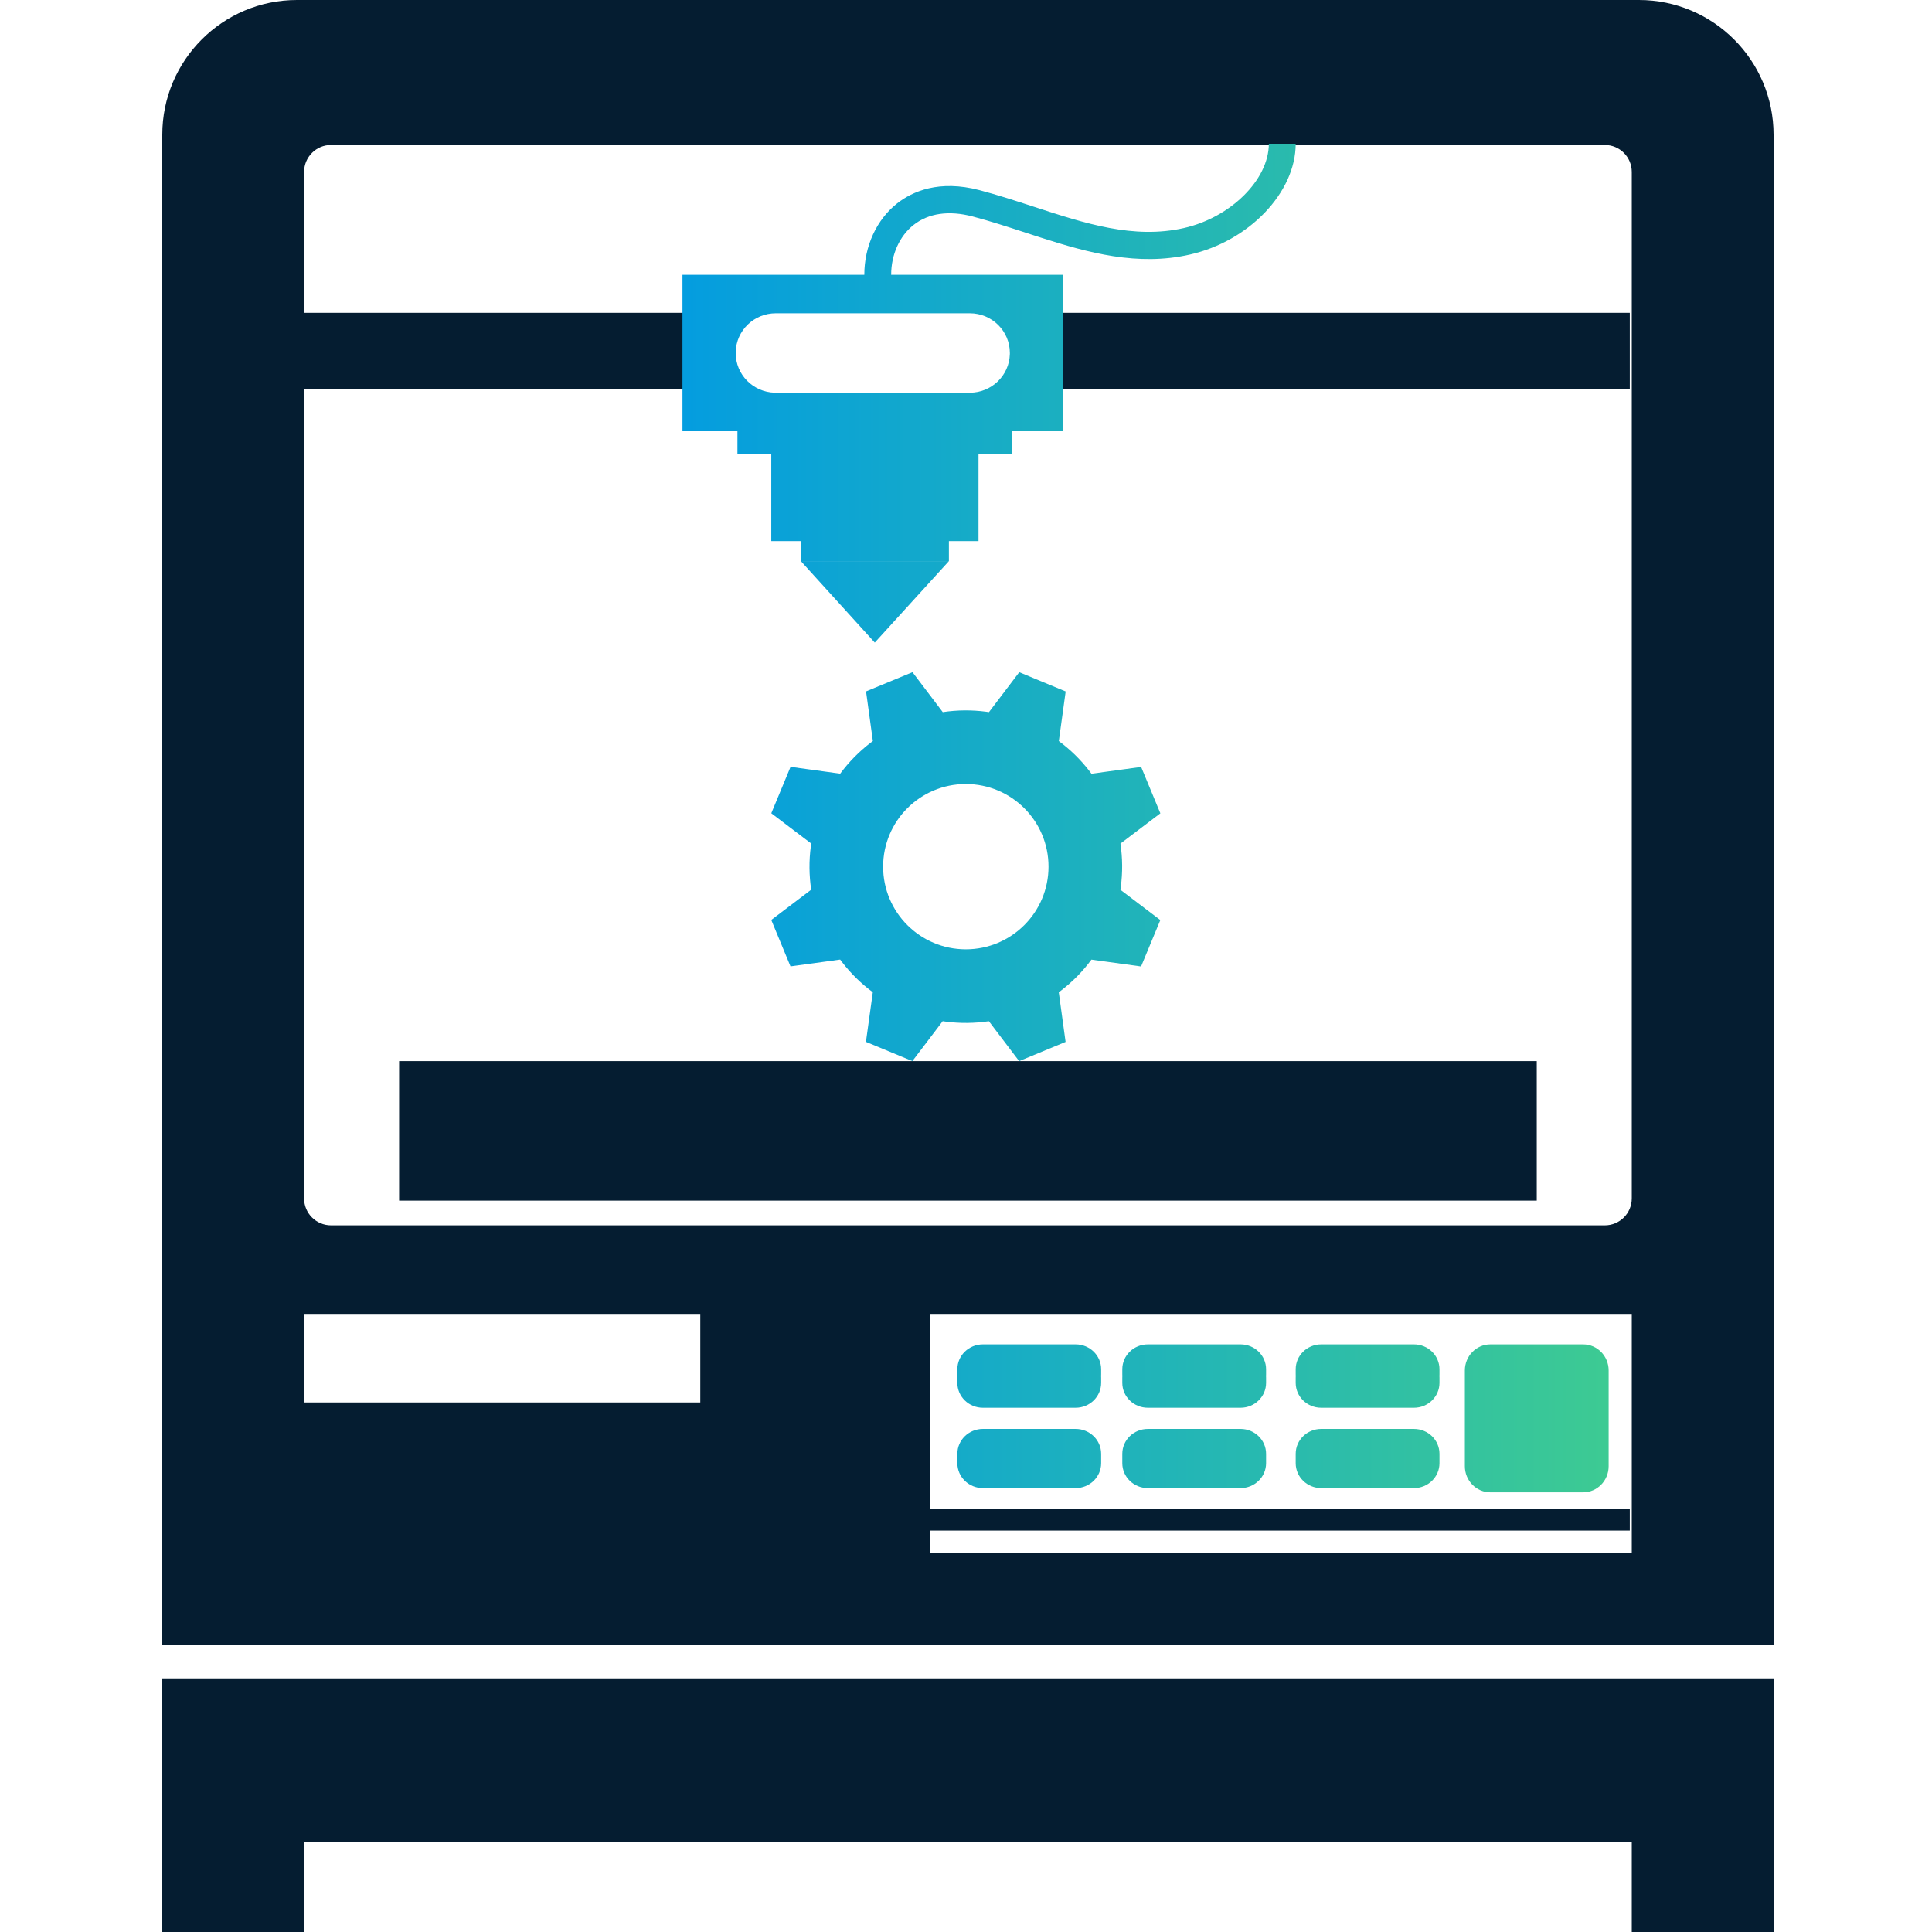 <?xml version="1.0" encoding="UTF-8"?>
<svg width="500px" height="500px" viewBox="0 0 500 500" version="1.1" xmlns="http://www.w3.org/2000/svg" xmlns:xlink="http://www.w3.org/1999/xlink">
    <title>icn_4</title>
    <defs>
        <linearGradient x1="-1.11022302e-14%" y1="50%" x2="100%" y2="50%" id="linearGradient-1">
            <stop stop-color="#049DDF" offset="0%"></stop>
            <stop stop-color="#3DCA93" offset="100%"></stop>
        </linearGradient>
    </defs>
    <g id="icn_4" stroke="none" stroke-width="1" fill="none" fill-rule="evenodd">
        <rect id="Rectangle-Copy" fill-opacity="0" fill="#FFFFFF" x="0" y="0" width="500" height="500"></rect>
        <g id="Group-2" transform="translate(42, 0)">
            <polyline id="Fill-1" fill="#051D31" points="0 500 36.701 500 36.701 476.743 380.299 476.743 380.299 500 417 500 417 434.354 0 434.354 0 500"></polyline>
            <path d="M380.299,310.147 C380.299,314.004 377.176,317.121 373.328,317.121 L43.672,317.121 C39.824,317.121 36.701,314.004 36.701,310.147 L36.701,44.497 C36.701,40.647 39.824,37.523 43.672,37.523 L373.328,37.523 C377.176,37.523 380.299,40.647 380.299,44.497 L380.299,310.147 Z M198.696,401.917 L380.299,401.917 L380.299,340.039 L198.696,340.039 L198.696,401.917 Z M36.701,362.957 L139.235,362.957 L139.235,340.039 L36.701,340.039 L36.701,362.957 Z M382.146,0 L34.854,0 C15.615,0 0,15.616 0,34.872 L0,425.602 L417,425.602 L417,34.872 C417,15.616 401.385,0 382.146,0 L382.146,0 Z" id="Fill-2" fill="#051D31"></path>
            <polygon id="Fill-17" fill="#051D31" points="198.102 396.114 379.787 396.114 379.787 390.538 198.102 390.538"></polygon>
            <polygon id="Fill-18" fill="#051D31" points="36.118 100.656 144.472 100.656 144.472 80.963 36.118 80.963"></polygon>
            <polygon id="Fill-19" fill="#051D31" points="225.465 100.656 379.787 100.656 379.787 80.963 225.465 80.963"></polygon>
            <polygon id="Fill-20" fill="#051D31" points="61.291 310.722 355.709 310.722 355.709 274.617 61.291 274.617"></polygon>
            <path d="M367.704,347.921 C371.363,347.921 374.315,350.948 374.315,354.676 L374.315,379.454 C374.315,383.189 371.363,386.214 367.704,386.214 L343.706,386.214 C340.061,386.214 337.102,383.189 337.102,379.454 L337.102,354.676 C337.102,350.948 340.061,347.921 343.706,347.921 L367.704,347.921 Z M236.373,369.803 C240.018,369.803 242.976,372.684 242.976,376.248 L242.976,378.672 C242.976,382.234 240.018,385.12 236.373,385.12 L212.374,385.12 C208.722,385.12 205.764,382.234 205.764,378.672 L205.764,376.248 C205.764,372.684 208.722,369.803 212.374,369.803 L236.373,369.803 Z M279.058,369.803 C282.703,369.803 285.661,372.684 285.661,376.248 L285.661,378.672 C285.661,382.234 282.703,385.12 279.058,385.12 L255.059,385.12 C251.407,385.12 248.449,382.234 248.449,378.672 L248.449,376.248 C248.449,372.684 251.407,369.803 255.059,369.803 L279.058,369.803 Z M323.925,369.803 C327.577,369.803 330.535,372.684 330.535,376.248 L330.535,378.672 C330.535,382.234 327.577,385.12 323.925,385.12 L299.927,385.12 C296.281,385.12 293.323,382.234 293.323,378.672 L293.323,376.248 C293.323,372.684 296.281,369.803 299.927,369.803 L323.925,369.803 Z M236.373,347.921 C240.018,347.921 242.976,350.807 242.976,354.363 L242.976,355.696 C242.976,355.841 242.971,355.984 242.962,356.127 C242.971,356.269 242.976,356.413 242.976,356.558 L242.976,357.891 C242.976,361.446 240.018,364.333 236.373,364.333 L212.374,364.333 C208.722,364.333 205.764,361.446 205.764,357.891 L205.764,356.558 C205.764,356.413 205.769,356.269 205.778,356.126 C205.769,355.984 205.764,355.841 205.764,355.696 L205.764,354.363 C205.764,350.807 208.722,347.921 212.374,347.921 L236.373,347.921 Z M279.058,347.921 C282.703,347.921 285.661,350.807 285.661,354.363 L285.661,355.696 C285.661,355.841 285.657,355.984 285.647,356.127 C285.657,356.269 285.661,356.413 285.661,356.558 L285.661,357.891 C285.661,361.446 282.703,364.333 279.058,364.333 L255.059,364.333 C251.407,364.333 248.449,361.446 248.449,357.891 L248.449,356.558 C248.449,356.413 248.454,356.269 248.463,356.126 C248.454,355.984 248.449,355.841 248.449,355.696 L248.449,354.363 C248.449,350.807 251.407,347.921 255.059,347.921 L279.058,347.921 Z M323.925,347.921 C327.577,347.921 330.535,350.807 330.535,354.363 L330.535,355.696 C330.535,355.841 330.531,355.984 330.521,356.127 C330.531,356.269 330.535,356.413 330.535,356.558 L330.535,357.891 C330.535,361.446 327.577,364.333 323.925,364.333 L299.927,364.333 C296.281,364.333 293.323,361.446 293.323,357.891 L293.323,356.558 C293.323,356.413 293.328,356.269 293.337,356.126 C293.328,355.984 293.323,355.841 293.323,355.696 L293.323,354.363 C293.323,350.807 296.281,347.921 299.927,347.921 L323.925,347.921 Z M194.153,173.961 L201.985,184.297 C205.754,183.729 209.517,183.712 213.205,184.194 L213.942,184.297 L221.781,173.968 L233.793,178.948 L232.023,191.792 C235.009,193.999 237.706,196.629 240.012,199.635 L240.468,200.241 L253.324,198.479 L258.299,210.494 L247.966,218.323 C248.528,222.091 248.55,225.859 248.063,229.54 L247.959,230.276 L258.292,238.112 L253.31,250.12 L240.461,248.351 C238.26,251.335 235.624,254.031 232.616,256.343 L232.009,256.8 L233.772,269.644 L221.753,274.617 L213.921,264.287 C210.152,264.849 206.388,264.872 202.7,264.385 L201.964,264.28 L194.125,274.61 L182.105,269.63 L183.882,256.786 C180.897,254.585 178.206,251.956 175.889,248.944 L175.43,248.337 L162.581,250.099 L157.606,238.084 L167.94,230.255 C167.378,226.487 167.355,222.725 167.842,219.044 L167.947,218.309 L157.613,210.473 L162.595,198.458 L175.444,200.227 C177.646,197.243 180.282,194.552 183.29,192.236 L183.896,191.778 L182.133,178.934 L194.153,173.961 Z M207.949,202.902 C196.132,202.902 186.551,212.479 186.551,224.285 C186.551,236.106 196.132,245.683 207.949,245.683 C219.774,245.683 229.355,236.106 229.355,224.285 C229.355,212.479 219.774,202.902 207.949,202.902 Z M203.575,145.221 L184.394,166.302 L165.268,145.221 L203.575,145.221 Z M293.323,37.199 C293.323,49.801 281.287,62.403 265.922,65.882 C252.458,68.946 239.65,65.439 227.229,61.446 L225.946,61.031 C225.091,60.754 224.238,60.476 223.387,60.198 C218.877,58.726 214.346,57.246 209.739,56.028 C203.603,54.408 198.314,55.161 194.458,58.197 C190.809,61.057 188.634,65.882 188.634,71.116 L233.126,71.116 L233.126,111.597 L219.992,111.597 L219.992,117.58 L211.236,117.579 L211.236,140.044 L203.574,140.043 L203.575,145.219 L165.268,145.219 L165.267,140.043 L157.606,140.044 L157.606,117.579 L148.85,117.58 L148.85,111.597 L134.622,111.597 L134.622,71.116 L181.685,71.116 C181.685,63.72 184.868,56.81 190.198,52.625 C194.138,49.54 201.024,46.462 211.49,49.209 C216.222,50.456 220.892,51.984 225.527,53.492 C238.842,57.845 251.399,61.952 264.401,59.014 C276.52,56.267 286.374,46.483 286.374,37.199 L293.323,37.199 Z M208.98,81.079 L158.768,81.079 C153.141,81.079 148.556,85.514 148.405,91.05 L148.401,91.332 L148.401,91.381 C148.401,96.947 152.892,101.481 158.483,101.631 L158.768,101.635 L208.98,101.635 C214.608,101.635 219.192,97.193 219.343,91.663 L219.347,91.381 L219.347,91.332 C219.347,85.665 214.703,81.079 208.98,81.079 Z" id="Combined-Shape" fill="url(#linearGradient-1)"></path>
        </g>
    </g>
</svg>